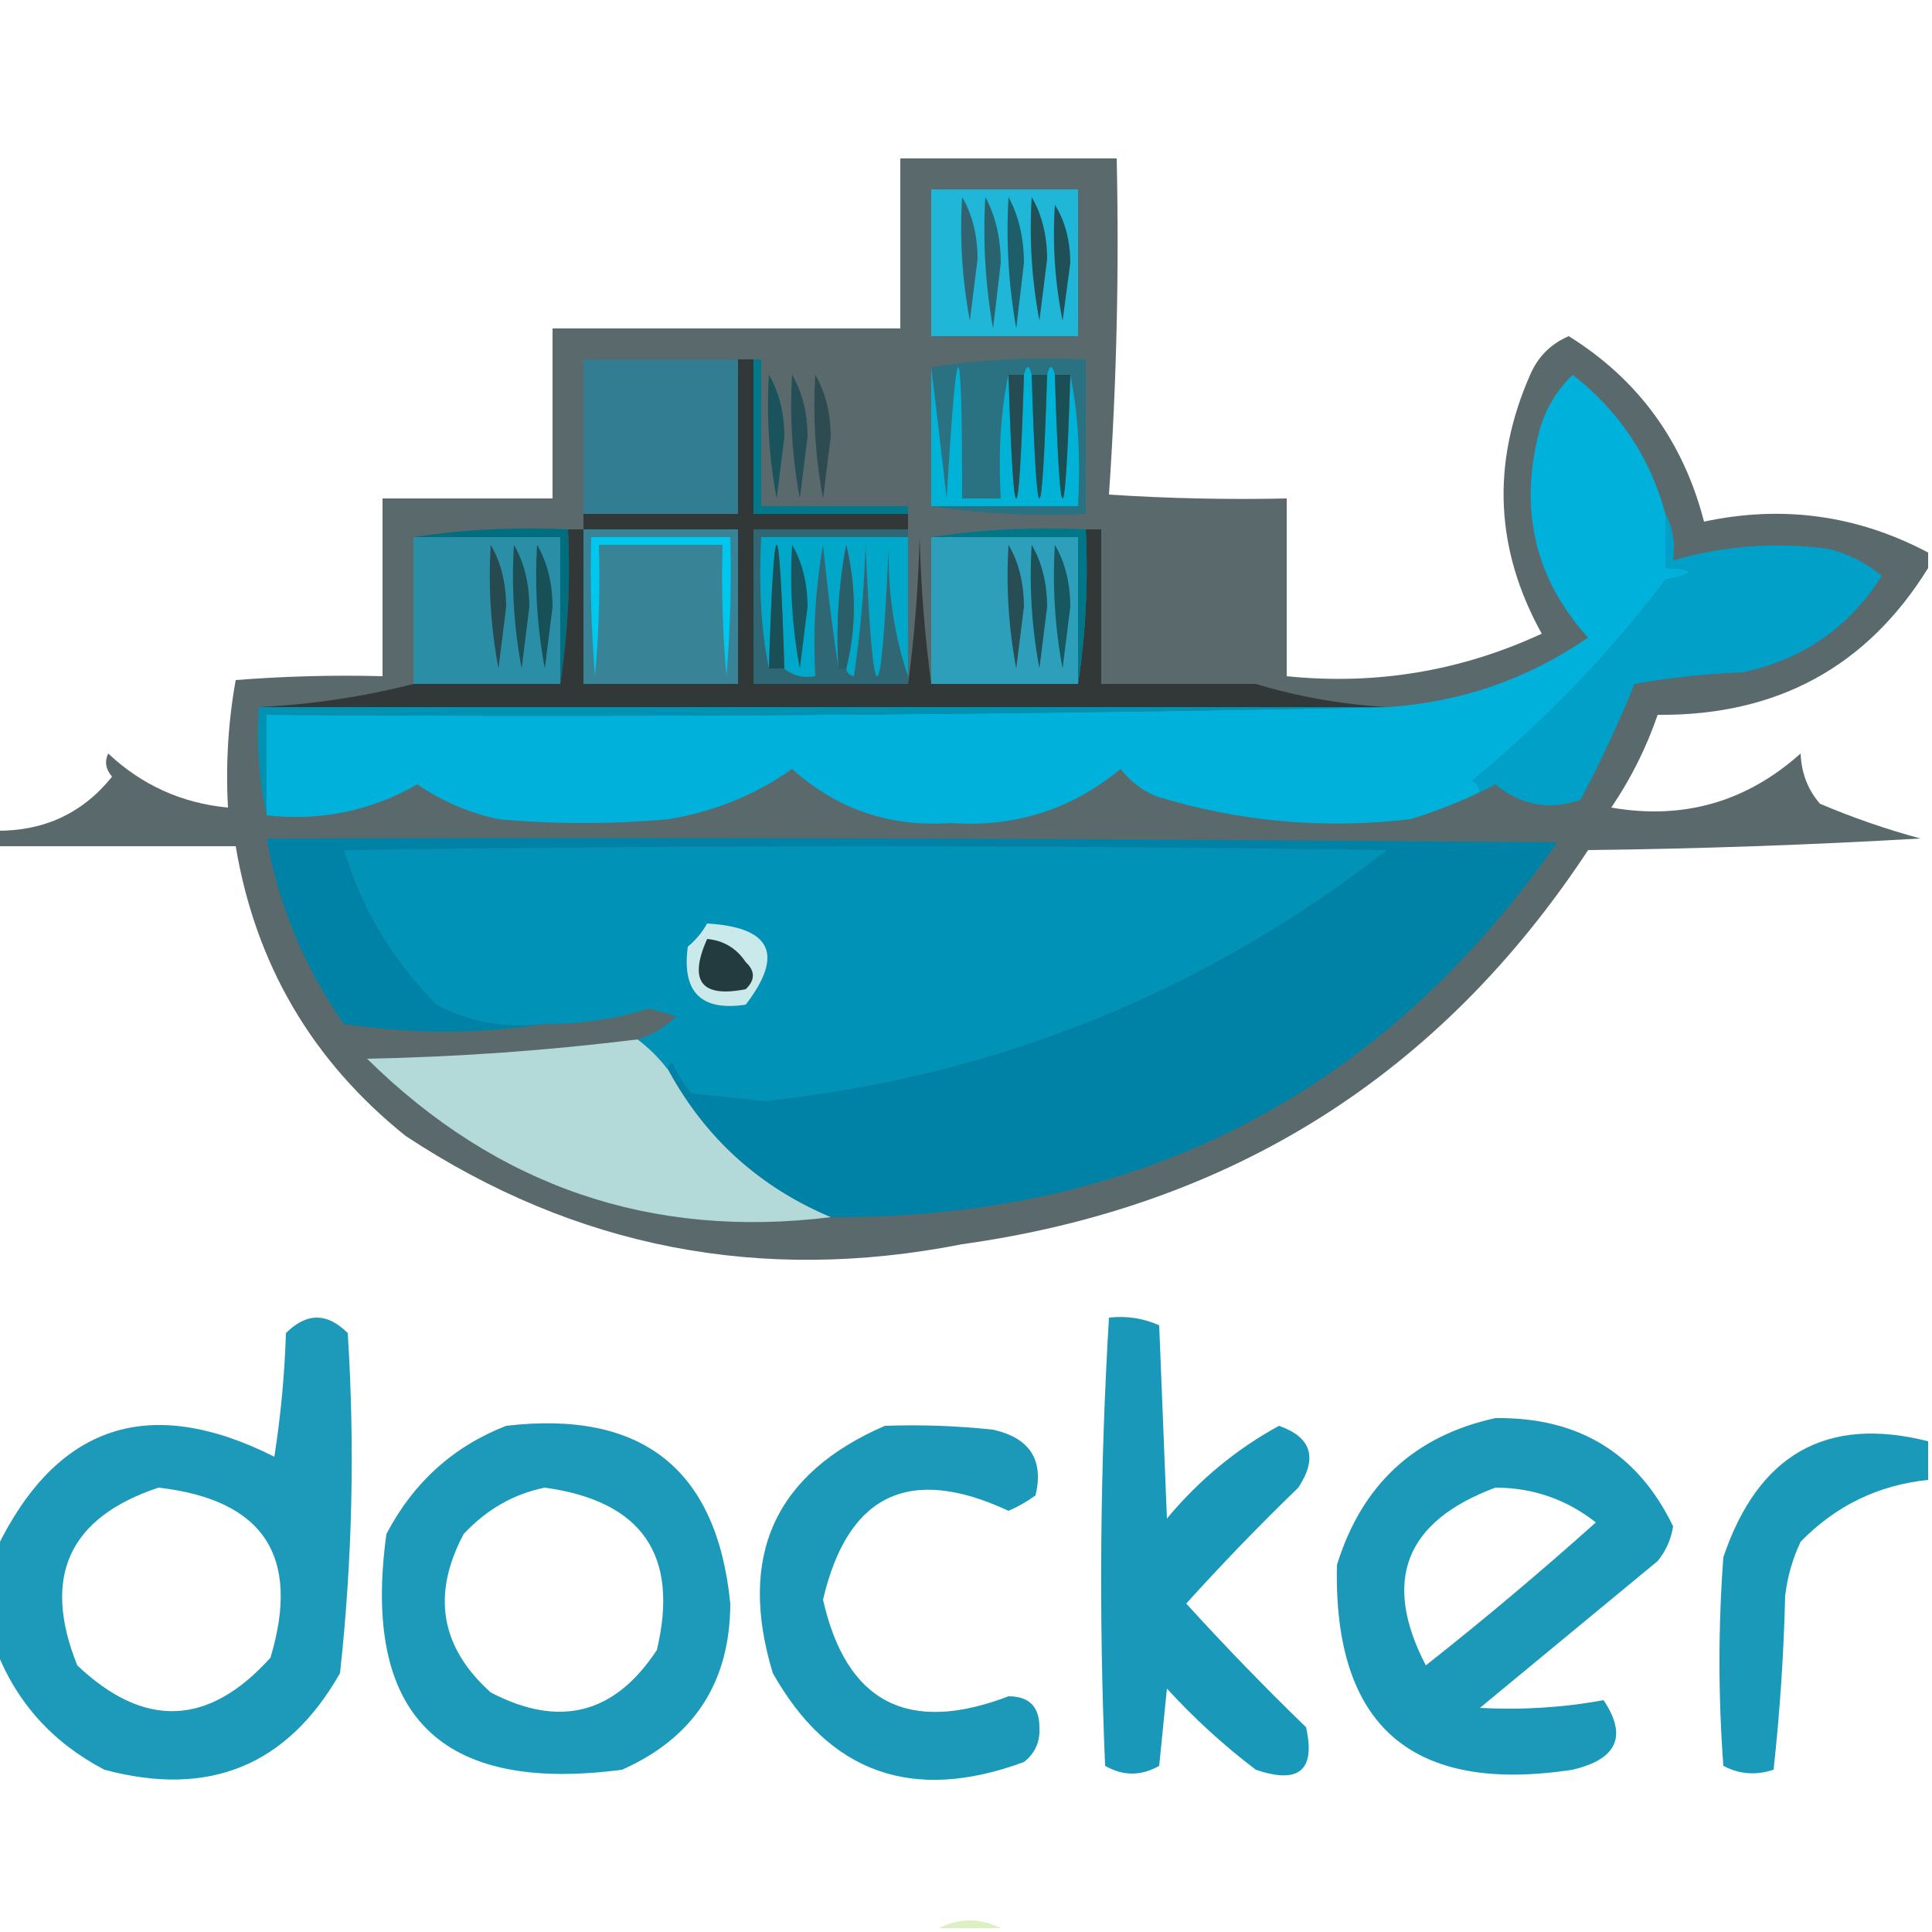 <?xml version="1.0" encoding="UTF-8"?>
<!DOCTYPE svg PUBLIC "-//W3C//DTD SVG 1.1//EN" "http://www.w3.org/Graphics/SVG/1.1/DTD/svg11.dtd">
<svg xmlns="http://www.w3.org/2000/svg" version="1.1" width="250px" height="250px" style="shape-rendering:geometricPrecision; text-rendering:geometricPrecision; image-rendering:optimizeQuality; fill-rule:evenodd; clip-rule:evenodd" xmlns:xlink="http://www.w3.org/1999/xlink">
<g><path style="opacity:0.78" fill="#2c4043" d="M 249.5,71.5 C 249.5,72.167 249.5,72.833 249.5,73.5C 241.576,86.302 229.91,92.635 214.5,92.5C 213.027,96.779 211.027,100.779 208.5,104.5C 217.814,106.117 225.981,103.784 233,97.5C 233.093,100.007 233.926,102.174 235.5,104C 239.732,105.8 244.066,107.3 248.5,108.5C 234.178,109.333 219.845,109.833 205.5,110C 186.319,139.139 159.319,156.139 124.5,161C 98.44,166.141 74.44,161.475 52.5,147C 40.401,137.303 33.068,124.803 30.5,109.5C 20.167,109.5 9.833,109.5 -0.5,109.5C -0.5,108.833 -0.5,108.167 -0.5,107.5C 5.719,107.555 10.719,105.221 14.5,100.5C 13.674,99.549 13.508,98.549 14,97.5C 18.367,101.6 23.534,103.934 29.5,104.5C 29.193,98.907 29.527,93.407 30.5,88C 36.825,87.501 43.158,87.334 49.5,87.5C 49.5,79.833 49.5,72.167 49.5,64.5C 56.833,64.5 64.167,64.5 71.5,64.5C 71.5,57.167 71.5,49.833 71.5,42.5C 86.5,42.5 101.5,42.5 116.5,42.5C 116.5,35.167 116.5,27.833 116.5,20.5C 125.833,20.5 135.167,20.5 144.5,20.5C 144.824,35.078 144.49,49.578 143.5,64C 151.159,64.5 158.826,64.666 166.5,64.5C 166.5,72.167 166.5,79.833 166.5,87.5C 178.033,88.678 189.033,86.844 199.5,82C 193.463,71.104 192.963,59.938 198,48.5C 199.013,46.154 200.679,44.487 203,43.5C 211.983,49.105 217.816,57.105 220.5,67.5C 230.679,65.322 240.346,66.655 249.5,71.5 Z"/></g>
<g><path style="opacity:1" fill="#20b6d7" d="M 120.5,24.5 C 126.833,24.5 133.167,24.5 139.5,24.5C 139.5,30.833 139.5,37.167 139.5,43.5C 133.167,43.5 126.833,43.5 120.5,43.5C 120.5,37.167 120.5,30.833 120.5,24.5 Z"/></g>
<g><path style="opacity:1" fill="#316470" d="M 124.5,25.5 C 125.812,27.743 126.478,30.41 126.5,33.5C 126.167,36.167 125.833,38.833 125.5,41.5C 124.505,36.208 124.172,30.875 124.5,25.5 Z"/></g>
<g><path style="opacity:1" fill="#28636e" d="M 127.5,25.5 C 128.814,27.915 129.481,30.748 129.5,34C 129.167,36.833 128.833,39.667 128.5,42.5C 127.505,36.872 127.171,31.206 127.5,25.5 Z"/></g>
<g><path style="opacity:1" fill="#1d5e69" d="M 130.5,25.5 C 131.814,27.915 132.481,30.748 132.5,34C 132.167,36.833 131.833,39.667 131.5,42.5C 130.505,36.872 130.171,31.206 130.5,25.5 Z"/></g>
<g><path style="opacity:1" fill="#215157" d="M 133.5,25.5 C 134.812,27.743 135.478,30.41 135.5,33.5C 135.167,36.167 134.833,38.833 134.5,41.5C 133.505,36.208 133.172,30.875 133.5,25.5 Z"/></g>
<g><path style="opacity:1" fill="#205057" d="M 136.5,26.5 C 137.809,28.571 138.475,31.071 138.5,34C 138.167,36.5 137.833,39 137.5,41.5C 136.506,36.544 136.173,31.544 136.5,26.5 Z"/></g>
<g><path style="opacity:1" fill="#2a7182" d="M 120.5,47.5 C 126.979,46.509 133.646,46.176 140.5,46.5C 140.5,53.167 140.5,59.833 140.5,66.5C 133.646,66.824 126.979,66.491 120.5,65.5C 126.833,65.5 133.167,65.5 139.5,65.5C 139.833,59.07 139.5,53.403 138.5,48.5C 137.833,48.5 137.167,48.5 136.5,48.5C 136.167,47.167 135.833,47.167 135.5,48.5C 134.833,48.5 134.167,48.5 133.5,48.5C 133.167,47.167 132.833,47.167 132.5,48.5C 131.833,48.5 131.167,48.5 130.5,48.5C 129.5,53.068 129.167,58.401 129.5,64.5C 127.833,64.5 126.167,64.5 124.5,64.5C 124.497,41.872 123.83,41.872 122.5,64.5C 121.833,58.681 121.167,53.014 120.5,47.5 Z"/></g>
<g><path style="opacity:1" fill="#327d91" d="M 95.5,46.5 C 95.5,53.167 95.5,59.833 95.5,66.5C 88.833,66.5 82.167,66.5 75.5,66.5C 75.5,59.833 75.5,53.167 75.5,46.5C 82.167,46.5 88.833,46.5 95.5,46.5 Z"/></g>
<g><path style="opacity:1" fill="#00b2d6" d="M 120.5,47.5 C 121.167,53.014 121.833,58.681 122.5,64.5C 123.83,41.872 124.497,41.872 124.5,64.5C 126.167,64.5 127.833,64.5 129.5,64.5C 129.167,58.401 129.5,53.068 130.5,48.5C 131.167,69.833 131.833,69.833 132.5,48.5C 132.833,47.167 133.167,47.167 133.5,48.5C 134.167,69.833 134.833,69.833 135.5,48.5C 135.833,47.167 136.167,47.167 136.5,48.5C 137.167,69.833 137.833,69.833 138.5,48.5C 139.5,53.403 139.833,59.07 139.5,65.5C 133.167,65.5 126.833,65.5 120.5,65.5C 120.5,59.5 120.5,53.5 120.5,47.5 Z"/></g>
<g><path style="opacity:1" fill="#254c52" d="M 130.5,48.5 C 131.167,48.5 131.833,48.5 132.5,48.5C 131.833,69.833 131.167,69.833 130.5,48.5 Z"/></g>
<g><path style="opacity:1" fill="#1d4e54" d="M 133.5,48.5 C 134.167,48.5 134.833,48.5 135.5,48.5C 134.833,69.833 134.167,69.833 133.5,48.5 Z"/></g>
<g><path style="opacity:1" fill="#1b4f56" d="M 136.5,48.5 C 137.167,48.5 137.833,48.5 138.5,48.5C 137.833,69.833 137.167,69.833 136.5,48.5 Z"/></g>
<g><path style="opacity:1" fill="#2fa1bd" d="M 98.5,46.5 C 104.833,46.5 111.167,46.5 117.5,46.5C 117.5,52.833 117.5,59.167 117.5,65.5C 117.5,59.167 117.5,52.833 117.5,46.5C 111.167,46.5 104.833,46.5 98.5,46.5 Z"/></g>
<g><path style="opacity:1" fill="#2e4b51" d="M 105.5,48.5 C 106.812,50.743 107.478,53.41 107.5,56.5C 107.167,59.167 106.833,61.833 106.5,64.5C 105.505,59.208 105.172,53.875 105.5,48.5 Z"/></g>
<g><path style="opacity:1" fill="#254e56" d="M 102.5,48.5 C 103.812,50.743 104.478,53.41 104.5,56.5C 104.167,59.167 103.833,61.833 103.5,64.5C 102.505,59.208 102.172,53.875 102.5,48.5 Z"/></g>
<g><path style="opacity:1" fill="#1b535c" d="M 99.5,48.5 C 100.812,50.743 101.478,53.41 101.5,56.5C 101.167,59.167 100.833,61.833 100.5,64.5C 99.505,59.208 99.172,53.875 99.5,48.5 Z"/></g>
<g><path style="opacity:1" fill="#00798b" d="M 97.5,46.5 C 97.833,46.5 98.167,46.5 98.5,46.5C 98.5,52.833 98.5,59.167 98.5,65.5C 104.833,65.5 111.167,65.5 117.5,65.5C 117.5,65.833 117.5,66.167 117.5,66.5C 110.833,66.5 104.167,66.5 97.5,66.5C 97.5,59.833 97.5,53.167 97.5,46.5 Z"/></g>
<g><path style="opacity:1" fill="#006e7e" d="M 53.5,69.5 C 59.979,68.509 66.646,68.176 73.5,68.5C 73.824,75.354 73.491,82.021 72.5,88.5C 72.5,82.167 72.5,75.833 72.5,69.5C 66.167,69.5 59.833,69.5 53.5,69.5 Z"/></g>
<g><path style="opacity:1" fill="#2b8ea7" d="M 53.5,69.5 C 59.833,69.5 66.167,69.5 72.5,69.5C 72.5,75.833 72.5,82.167 72.5,88.5C 66.167,88.5 59.833,88.5 53.5,88.5C 53.5,82.167 53.5,75.833 53.5,69.5 Z"/></g>
<g><path style="opacity:1" fill="#274a50" d="M 63.5,70.5 C 64.812,72.743 65.478,75.41 65.5,78.5C 65.167,81.167 64.833,83.833 64.5,86.5C 63.505,81.208 63.172,75.875 63.5,70.5 Z"/></g>
<g><path style="opacity:1" fill="#1d4e54" d="M 66.5,70.5 C 67.812,72.743 68.478,75.41 68.5,78.5C 68.167,81.167 67.833,83.833 67.5,86.5C 66.505,81.208 66.172,75.875 66.5,70.5 Z"/></g>
<g><path style="opacity:1" fill="#185058" d="M 69.5,70.5 C 70.812,72.743 71.478,75.41 71.5,78.5C 71.167,81.167 70.833,83.833 70.5,86.5C 69.505,81.208 69.172,75.875 69.5,70.5 Z"/></g>
<g><path style="opacity:1" fill="#00a0c9" d="M 215.5,66.5 C 216.461,68.265 216.795,70.265 216.5,72.5C 223.039,70.628 229.706,70.128 236.5,71C 239.112,71.639 241.446,72.806 243.5,74.5C 239.323,81.16 233.323,85.327 225.5,87C 220.798,87.172 216.132,87.672 211.5,88.5C 209.44,93.62 207.107,98.62 204.5,103.5C 200.52,104.891 196.853,104.225 193.5,101.5C 192.817,101.863 192.15,102.196 191.5,102.5C 191.389,101.883 191.056,101.383 190.5,101C 199.871,93.297 208.204,84.63 215.5,75C 219.449,74.193 219.449,73.693 215.5,73.5C 215.5,71.167 215.5,68.833 215.5,66.5 Z"/></g>
<g><path style="opacity:1" fill="#327c90" d="M 142.5,68.5 C 149.167,68.5 155.833,68.5 162.5,68.5C 162.5,75.167 162.5,81.833 162.5,88.5C 162.5,81.833 162.5,75.167 162.5,68.5C 155.833,68.5 149.167,68.5 142.5,68.5 Z"/></g>
<g><path style="opacity:1" fill="#00b2db" d="M 215.5,66.5 C 215.5,68.833 215.5,71.167 215.5,73.5C 219.449,73.693 219.449,74.193 215.5,75C 208.204,84.63 199.871,93.297 190.5,101C 191.056,101.383 191.389,101.883 191.5,102.5C 188.602,103.889 185.602,105.056 182.5,106C 171.245,107.324 160.245,106.324 149.5,103C 147.714,102.215 146.214,101.049 145,99.5C 138.662,104.755 131.329,107.088 123,106.5C 115.127,107.043 108.294,104.71 102.5,99.5C 97.727,102.869 92.394,105.036 86.5,106C 79.167,106.667 71.833,106.667 64.5,106C 60.689,105.177 57.189,103.677 54,101.5C 47.951,104.946 41.451,106.279 34.5,105.5C 34.5,101.167 34.5,96.833 34.5,92.5C 83.003,92.832 131.336,92.499 179.5,91.5C 189.016,90.884 197.682,87.884 205.5,82.5C 198.805,75.13 196.639,66.463 199,56.5C 199.726,53.379 201.226,50.713 203.5,48.5C 209.521,53.181 213.521,59.181 215.5,66.5 Z"/></g>
<g><path style="opacity:1" fill="#323737" d="M 95.5,46.5 C 96.167,46.5 96.833,46.5 97.5,46.5C 97.5,53.167 97.5,59.833 97.5,66.5C 104.167,66.5 110.833,66.5 117.5,66.5C 117.5,67.167 117.5,67.833 117.5,68.5C 110.833,68.5 104.167,68.5 97.5,68.5C 97.5,75.167 97.5,81.833 97.5,88.5C 104.167,88.5 110.833,88.5 117.5,88.5C 118.328,82.347 118.828,76.013 119,69.5C 119.172,76.013 119.672,82.347 120.5,88.5C 126.833,88.5 133.167,88.5 139.5,88.5C 140.491,82.021 140.824,75.354 140.5,68.5C 141.167,68.5 141.833,68.5 142.5,68.5C 142.5,75.167 142.5,81.833 142.5,88.5C 149.167,88.5 155.833,88.5 162.5,88.5C 167.927,90.146 173.594,91.146 179.5,91.5C 130.833,91.5 82.167,91.5 33.5,91.5C 40.395,91.15 47.062,90.15 53.5,88.5C 59.833,88.5 66.167,88.5 72.5,88.5C 73.491,82.021 73.824,75.354 73.5,68.5C 74.167,68.5 74.833,68.5 75.5,68.5C 75.5,67.833 75.5,67.167 75.5,66.5C 82.167,66.5 88.833,66.5 95.5,66.5C 95.5,59.833 95.5,53.167 95.5,46.5 Z"/></g>
<g><path style="opacity:1" fill="#398396" d="M 75.5,68.5 C 82.167,68.5 88.833,68.5 95.5,68.5C 95.5,75.167 95.5,81.833 95.5,88.5C 88.833,88.5 82.167,88.5 75.5,88.5C 75.5,81.833 75.5,75.167 75.5,68.5 Z"/></g>
<g><path style="opacity:1" fill="#2f6775" d="M 117.5,68.5 C 117.5,68.833 117.5,69.167 117.5,69.5C 111.167,69.5 104.833,69.5 98.5,69.5C 98.167,75.93 98.5,81.597 99.5,86.5C 100.167,86.5 100.833,86.5 101.5,86.5C 102.568,87.434 103.901,87.768 105.5,87.5C 105.171,81.794 105.505,76.128 106.5,70.5C 107.123,76.562 107.789,81.895 108.5,86.5C 108.833,86.5 109.167,86.5 109.5,86.5C 109.56,87.043 109.893,87.376 110.5,87.5C 111.33,81.862 111.83,76.196 112,70.5C 113,93.167 114,93.167 115,70.5C 114.874,76.588 115.708,82.254 117.5,87.5C 117.5,87.833 117.5,88.167 117.5,88.5C 110.833,88.5 104.167,88.5 97.5,88.5C 97.5,81.833 97.5,75.167 97.5,68.5C 104.167,68.5 110.833,68.5 117.5,68.5 Z"/></g>
<g><path style="opacity:1" fill="#2d9fba" d="M 120.5,69.5 C 126.833,69.5 133.167,69.5 139.5,69.5C 139.5,75.833 139.5,82.167 139.5,88.5C 133.167,88.5 126.833,88.5 120.5,88.5C 120.5,82.167 120.5,75.833 120.5,69.5 Z"/></g>
<g><path style="opacity:1" fill="#175760" d="M 136.5,70.5 C 137.812,72.743 138.478,75.41 138.5,78.5C 138.167,81.167 137.833,83.833 137.5,86.5C 136.505,81.208 136.172,75.875 136.5,70.5 Z"/></g>
<g><path style="opacity:1" fill="#1e5157" d="M 133.5,70.5 C 134.812,72.743 135.478,75.41 135.5,78.5C 135.167,81.167 134.833,83.833 134.5,86.5C 133.505,81.208 133.172,75.875 133.5,70.5 Z"/></g>
<g><path style="opacity:1" fill="#264e54" d="M 130.5,70.5 C 131.812,72.743 132.478,75.41 132.5,78.5C 132.167,81.167 131.833,83.833 131.5,86.5C 130.505,81.208 130.172,75.875 130.5,70.5 Z"/></g>
<g><path style="opacity:1" fill="#007789" d="M 120.5,69.5 C 126.979,68.509 133.646,68.176 140.5,68.5C 140.824,75.354 140.491,82.021 139.5,88.5C 139.5,82.167 139.5,75.833 139.5,69.5C 133.167,69.5 126.833,69.5 120.5,69.5 Z"/></g>
<g><path style="opacity:1" fill="#00a7c8" d="M 117.5,69.5 C 117.5,75.5 117.5,81.5 117.5,87.5C 115.708,82.254 114.874,76.588 115,70.5C 114,93.167 113,93.167 112,70.5C 111.83,76.196 111.33,81.862 110.5,87.5C 109.893,87.376 109.56,87.043 109.5,86.5C 110.815,81.32 110.815,75.986 109.5,70.5C 108.505,75.792 108.172,81.125 108.5,86.5C 107.789,81.895 107.123,76.562 106.5,70.5C 105.505,76.128 105.171,81.794 105.5,87.5C 103.901,87.768 102.568,87.434 101.5,86.5C 100.833,65.167 100.167,65.167 99.5,86.5C 98.5,81.597 98.167,75.93 98.5,69.5C 104.833,69.5 111.167,69.5 117.5,69.5 Z"/></g>
<g><path style="opacity:1" fill="#2a5e68" d="M 109.5,86.5 C 109.167,86.5 108.833,86.5 108.5,86.5C 108.172,81.125 108.505,75.792 109.5,70.5C 110.815,75.986 110.815,81.32 109.5,86.5 Z"/></g>
<g><path style="opacity:1" fill="#19555e" d="M 102.5,70.5 C 103.812,72.743 104.478,75.41 104.5,78.5C 104.167,81.167 103.833,83.833 103.5,86.5C 102.505,81.208 102.172,75.875 102.5,70.5 Z"/></g>
<g><path style="opacity:1" fill="#195057" d="M 101.5,86.5 C 100.833,86.5 100.167,86.5 99.5,86.5C 100.167,65.167 100.833,65.167 101.5,86.5 Z"/></g>
<g><path style="opacity:1" fill="#00c7ed" d="M 76.5,69.5 C 82.5,69.5 88.5,69.5 94.5,69.5C 94.666,75.509 94.499,81.509 94,87.5C 93.501,81.843 93.334,76.176 93.5,70.5C 88.167,70.5 82.833,70.5 77.5,70.5C 77.666,76.176 77.499,81.843 77,87.5C 76.501,81.509 76.334,75.509 76.5,69.5 Z"/></g>
<g><path style="opacity:1" fill="#0092b2" d="M 33.5,91.5 C 82.167,91.5 130.833,91.5 179.5,91.5C 131.336,92.499 83.003,92.832 34.5,92.5C 34.5,96.833 34.5,101.167 34.5,105.5C 33.514,101.03 33.181,96.363 33.5,91.5 Z"/></g>
<g><path style="opacity:1" fill="#0092b7" d="M 86.5,138.5 C 85.333,136.959 84,135.625 82.5,134.5C 84.386,133.935 86.053,132.935 87.5,131.5C 86.333,131.167 85.167,130.833 84,130.5C 79.607,131.866 75.107,132.532 70.5,132.5C 65.48,133.127 60.813,132.294 56.5,130C 50.846,124.341 46.846,117.674 44.5,110C 89.5,109.333 134.5,109.333 179.5,110C 155.78,128.44 128.947,139.273 99,142.5C 95.833,142.167 92.667,141.833 89.5,141.5C 88.469,140.3 87.635,138.966 87,137.5C 86.601,137.728 86.435,138.062 86.5,138.5 Z"/></g>
<g><path style="opacity:1" fill="#0082a7" d="M 107.5,157.5 C 98.279,153.612 91.279,147.279 86.5,138.5C 86.435,138.062 86.601,137.728 87,137.5C 87.635,138.966 88.469,140.3 89.5,141.5C 92.667,141.833 95.833,142.167 99,142.5C 128.947,139.273 155.78,128.44 179.5,110C 134.5,109.333 89.5,109.333 44.5,110C 46.846,117.674 50.846,124.341 56.5,130C 60.813,132.294 65.48,133.127 70.5,132.5C 61.991,133.821 53.325,133.821 44.5,132.5C 39.414,125.244 36.08,117.244 34.5,108.5C 90.168,108.333 145.834,108.5 201.5,109C 178.786,141.538 147.453,157.704 107.5,157.5 Z"/></g>
<g><path style="opacity:1" fill="#cae9eb" d="M 91.5,119.5 C 99.821,119.992 101.488,123.492 96.5,130C 90.714,130.881 88.214,128.381 89,122.5C 90.045,121.627 90.878,120.627 91.5,119.5 Z"/></g>
<g><path style="opacity:1" fill="#233b3f" d="M 91.5,121.5 C 93.638,121.703 95.305,122.703 96.5,124.5C 97.731,125.651 97.731,126.817 96.5,128C 90.741,129.139 89.074,126.972 91.5,121.5 Z"/></g>
<g><path style="opacity:1" fill="#b3dad8" d="M 82.5,134.5 C 84,135.625 85.333,136.959 86.5,138.5C 91.279,147.279 98.279,153.612 107.5,157.5C 84.285,160.372 64.285,153.539 47.5,137C 59.221,136.771 70.888,135.937 82.5,134.5 Z"/></g>
<g><path style="opacity:0.886" fill="#018db1" d="M -0.5,213.5 C -0.5,209.167 -0.5,204.833 -0.5,200.5C 7.294,184.346 19.294,180.346 35.5,188.5C 36.33,183.198 36.83,177.864 37,172.5C 39.667,169.833 42.333,169.833 45,172.5C 45.932,187.222 45.599,201.888 44,216.5C 37.204,228.471 27.037,232.638 13.5,229C 6.834,225.508 2.168,220.341 -0.5,213.5 Z M 20.5,192.5 C 34.108,194.049 38.941,201.382 35,214.5C 27.007,223.388 18.674,223.721 10,215.5C 5.398,204.041 8.898,196.374 20.5,192.5 Z"/></g>
<g><path style="opacity:0.897" fill="#018db1" d="M 143.5,170.5 C 145.792,170.244 147.959,170.577 150,171.5C 150.333,179.833 150.667,188.167 151,196.5C 155.131,191.525 159.965,187.525 165.5,184.5C 169.707,185.976 170.54,188.642 168,192.5C 162.985,197.348 158.152,202.348 153.5,207.5C 158.485,212.985 163.652,218.319 169,223.5C 170.261,229.08 168.094,230.913 162.5,229C 158.367,225.869 154.534,222.369 151,218.5C 150.667,221.833 150.333,225.167 150,228.5C 147.667,229.833 145.333,229.833 143,228.5C 142.18,209.093 142.347,189.76 143.5,170.5 Z"/></g>
<g><path style="opacity:0.888" fill="#018db1" d="M 193.5,183.5 C 204.253,183.366 211.92,188.032 216.5,197.5C 216.24,199.187 215.573,200.687 214.5,202C 206.833,208.333 199.167,214.667 191.5,221C 196.916,221.294 202.249,220.961 207.5,220C 210.61,224.637 209.276,227.637 203.5,229C 182.694,232.186 172.527,223.352 173,202.5C 176.208,192.12 183.042,185.787 193.5,183.5 Z M 193.5,192.5 C 198.357,192.508 202.69,194.008 206.5,197C 199.352,203.404 192.019,209.571 184.5,215.5C 178.812,204.53 181.812,196.864 193.5,192.5 Z"/></g>
<g><path style="opacity:0.886" fill="#018db1" d="M 65.5,184.5 C 83.112,182.444 92.778,190.111 94.5,207.5C 94.472,217.693 89.806,224.86 80.5,229C 56.949,232.115 46.782,221.949 50,198.5C 53.492,191.834 58.659,187.168 65.5,184.5 Z M 70.5,192.5 C 83.083,194.238 87.916,201.238 85,213.5C 79.553,221.815 72.387,223.648 63.5,219C 56.997,213.165 55.83,206.332 60,198.5C 62.975,195.311 66.475,193.311 70.5,192.5 Z"/></g>
<g><path style="opacity:0.889" fill="#018db1" d="M 114.5,184.5 C 119.179,184.334 123.845,184.501 128.5,185C 133.257,186.069 135.091,188.902 134,193.5C 132.915,194.293 131.748,194.96 130.5,195.5C 117.684,189.525 109.684,193.358 106.5,207C 109.5,220.3 117.5,224.467 130.5,219.5C 133.159,219.498 134.493,220.831 134.5,223.5C 134.61,225.374 133.944,226.874 132.5,228C 118.145,233.309 107.311,229.476 100,216.5C 95.413,201.351 100.247,190.684 114.5,184.5 Z"/></g>
<g><path style="opacity:0.893" fill="#018db1" d="M 249.5,186.5 C 249.5,188.167 249.5,189.833 249.5,191.5C 243.051,192.164 237.551,194.83 233,199.5C 231.956,201.715 231.29,204.048 231,206.5C 230.816,214.079 230.316,221.579 229.5,229C 227.231,229.758 225.064,229.591 223,228.5C 222.333,219.5 222.333,210.5 223,201.5C 227.513,188.172 236.346,183.172 249.5,186.5 Z"/></g>
<g><path style="opacity:0.333" fill="#9ad44e" d="M 121.5,249.5 C 124.167,248.167 126.833,248.167 129.5,249.5C 126.833,249.5 124.167,249.5 121.5,249.5 Z"/></g>
</svg>
